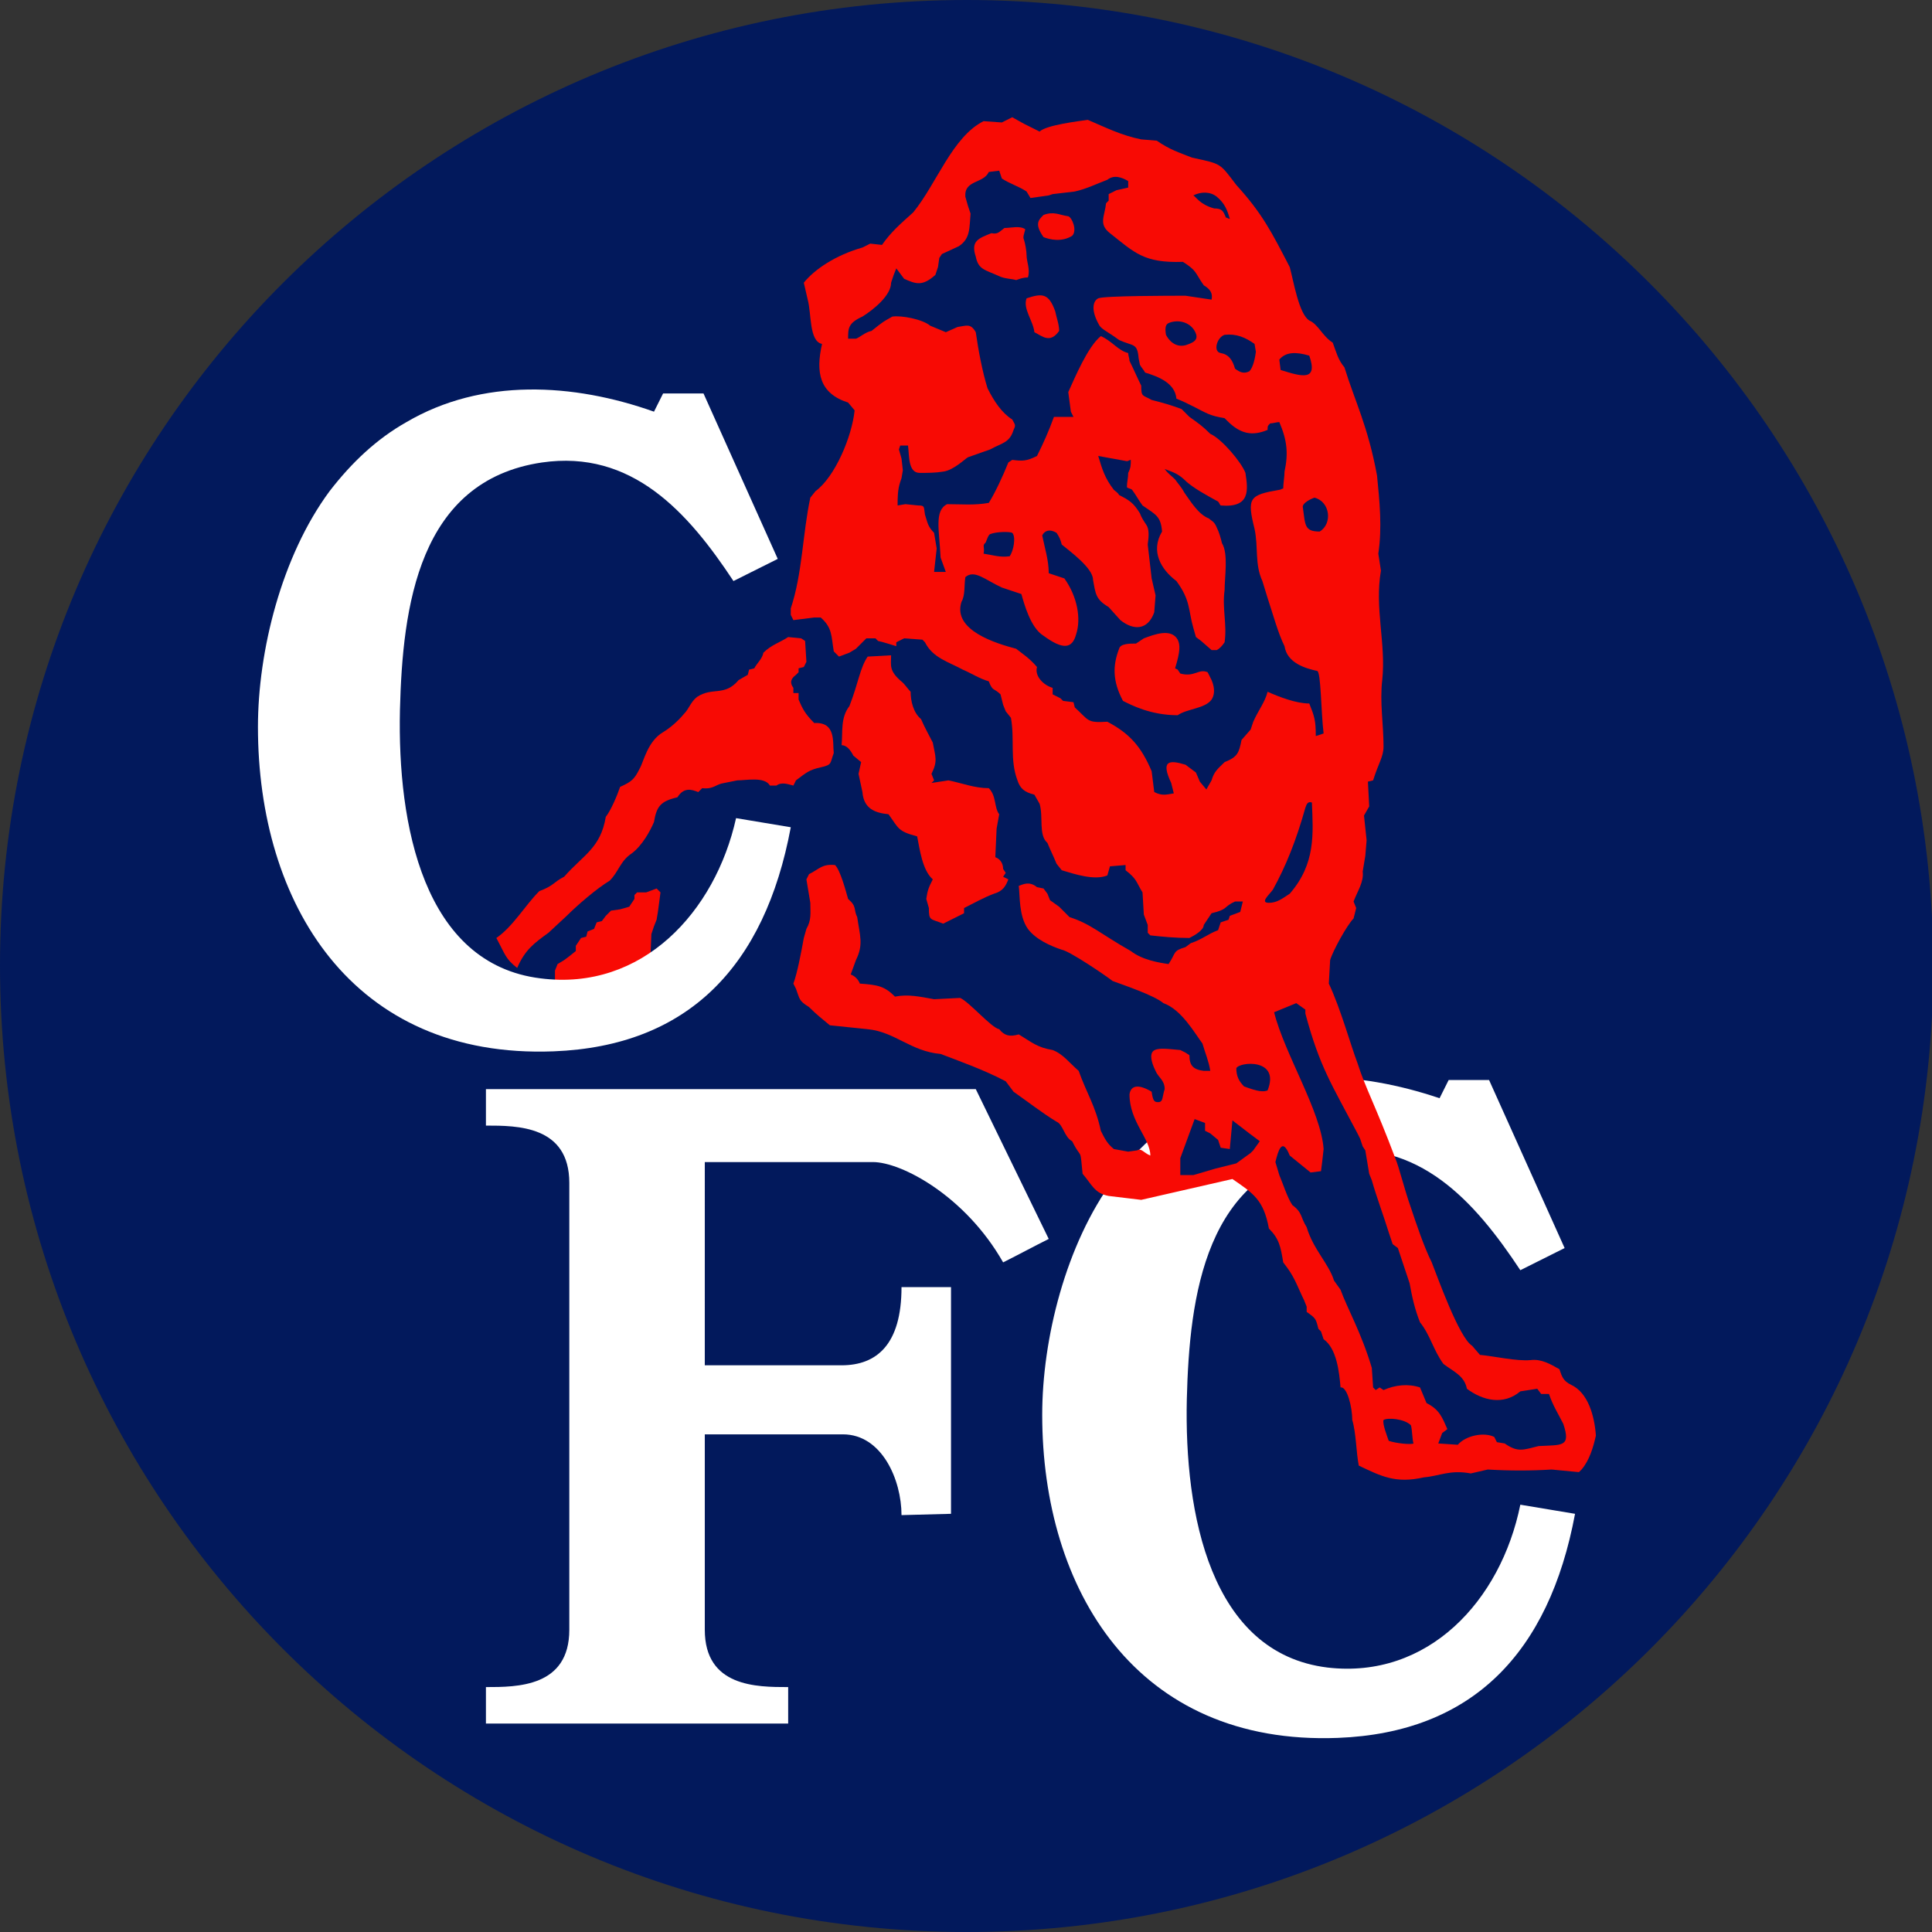 <?xml version="1.0" encoding="utf-8"?>
<!-- Generator: Adobe Illustrator 23.1.0, SVG Export Plug-In . SVG Version: 6.00 Build 0)  -->
<svg version="1.1"
	 id="svg2" xmlns:cc="http://creativecommons.org/ns#" xmlns:dc="http://purl.org/dc/elements/1.1/" xmlns:rdf="http://www.w3.org/1999/02/22-rdf-syntax-ns#"
	 xmlns="http://www.w3.org/2000/svg" xmlns:xlink="http://www.w3.org/1999/xlink" x="0px" y="0px" viewBox="0 0 148.3 148.3"
	 style="enable-background:new 0 0 148.3 148.3;" xml:space="preserve">
<rect x="0" y="0" width="148.3" height="148.3" fill="#333333" stroke="none"/>
<style type="text/css">
	.st0{fill:#02195C;}
	.st1{fill:#F80A04;}
	.st2{fill:#FFFFFF;}
</style>
<path class="st0" d="M74.2,0C33.2,0,0,33.2,0,74.1c0,41,33.2,74.2,74.2,74.2c41,0,74.2-33.2,74.2-74.2C148.3,33.2,115.1,0,74.2,0z"
	/>
<path class="st0" d="M93,70.1l-0.6,0.9c0,0.4-0.6,0.8-1.1,1c-1.1,0-2.1-0.1-3-0.2l-0.2-0.2l0-0.6l-0.3-0.8l-0.1-1.7
	c-0.5-0.9-0.4-1.1-1.3-1.7l0-0.4l-1.2,0.1L85,67.3c-1.1,0.3-2.5-0.1-3.5-0.4l-0.4-0.5c-0.2-0.5-0.5-1-0.7-1.6c-0.7-0.6-0.4-2-0.6-3
	l-0.4-0.7c-0.9-0.2-1.1-0.6-1.3-1.1c-0.5-1.6-0.2-3.2-0.5-4.8l-0.4-0.5l-0.2-0.5l-0.2-0.8c-0.5-0.5-0.6-0.2-0.9-1
	c-0.7-0.3-1.3-0.6-2-0.9c-1.1-0.6-2.4-0.9-2.9-2.1l-0.2-0.2L69.3,49l-0.6,0.3l0,0.3l-1-0.3l-0.4-0.1l-0.2-0.2l-0.7,0l-0.2,0.2
	L65.7,50l-0.5,0.3l-0.8,0.3L64,50.1c-0.2-1.2-0.1-1.7-1-2.6l-0.5,0l-1.6,0.2l-0.4,1.1l1,0.2l0.2,0.2l0.1,1.6l-0.2,0.4l-0.4,0.1
	l0,0.3L61,51.8c-0.3,0.3-0.5,0.6-0.2,1l0,0.4l0.4,0l0,0.5c0.3,0.7,0.5,1.1,1.2,1.8c1.7-0.1,1.4,1.6,1.7,2.3c-0.2,0.8-0.1,1-1,1.1
	c-1,0.3-1.1,0.5-1.9,1l-0.2,0.4c-0.4-0.2-0.9-0.4-1.3,0l-0.5,0c-0.4-0.7-1.8-0.4-2.5-0.4l-1,0.2c-0.7,0-0.8,0.5-1.7,0.4l-0.3,0.3
	c-0.5-0.3-1.1-0.4-1.6,0.4c-1.3,0.3-1.6,0.7-1.8,1.9c-0.3,0.7-0.9,1.8-1.7,2.4c-0.9,0.6-1.1,1.4-1.7,2.1c-1,0.6-2.5,1.9-3.3,2.7
	l-1.4,1.3c-1.1,0.8-1.8,1.3-2.4,2.7c-0.8,0.8-1.7,1.5-2.8,2.1l5.6,0.5l-0.2-2.4l0.2-0.5l0.6-0.3l0.4-0.3l0.5-0.4l0-0.4l0.4-0.5
	l0.4-0.1l0.1-0.4l0.5-0.2l0.3-0.5l0.4-0.1l0.3-0.3l0.4-0.4l0.7-0.1l0.7-0.3l0.2-0.3l0.2-0.2l0-0.3l0.2-0.2l0.7,0l0.8-0.3l0.3,0.3
	L50.5,70l-0.2,0.6l-0.2,0.5L50,71.7l0,2.8l8.4-8.2l2.8,0.6l0,0l0.7,0.2c0.8-0.4,1-0.8,2-0.7c0.4,0.4,0.8,1.9,1,2.6
	c0.7,0.6,0.4,0.8,0.7,1.4c0.2,1.4,0.5,2.1-0.1,3.3l-0.4,1.1c0.3,0.1,0.7,0.4,0.7,0.7c1.3,0.1,1.8,0.2,2.7,1c1.1-0.3,1.9,0,3,0.2
	l2-0.1c0.8,0.3,2.5,2.3,3,2.4c0.5,0.6,0.8,0.6,1.5,0.4c1,0.6,1.4,1,2.6,1.2c0.8,0.3,1.3,1.1,2,1.6c0.6,1.7,1.3,2.7,1.7,4.6
	c0.3,0.6,0.5,0.9,1,1.4l1.1,0.2l0.7-0.1c0.4-0.2,0.6,0.2,1,0.4c0-1.3-1.6-2.6-1.6-4.7c0.1-0.7,0.7-0.8,1.7-0.2
	c0.1,0.7,0.2,0.8,0.5,0.8c0.4,0,0.3-0.4,0.5-1c0.1-0.7-0.4-0.9-0.7-1.4c-0.3-0.8-0.3-1.3-0.2-1.5c0.3-0.3,1-0.2,2.1-0.1l0.4,0.2
	l0.4,0.4c0,0.8,0.3,1.1,1.1,1.2l0.5,0c-0.1-0.7-0.4-1.4-0.6-2.1c-0.6-0.8-1.6-2.6-3-3.1c-0.7-0.6-3.1-1.5-3.9-1.7
	c-0.6-0.4-3.3-2.3-3.9-2.4c-0.9-0.3-2.1-0.7-2.6-1.6c-0.7-1-0.6-2.5-0.7-3.3c0.3-0.1,0.8-0.5,1.4,0.1l0.5,0.1l0.3,0.4l0.2,0.5
	l0.7,0.5l0.8,0.8c1.5,0.5,2.4,1.3,4.7,2.6c0.9,0.7,2.1,0.8,2.9,1c0.6-0.9,0.4-1,1.5-1.3l0.4-0.3c0.8-0.3,1.3-0.7,2.1-1l0.2-0.6
	l0.6-0.2l0.1-0.3l0.8-0.3l0.1-0.7l-0.6,0C93.9,69.6,94.4,69.9,93,70.1z"/>
<path class="st1" d="M77.2,67L77,66.7c0-0.5-0.3-0.8-0.6-0.9l0.1-2.2l0.2-1.1c-0.4-0.5-0.2-1.4-0.8-2c-1.1,0-2.1-0.4-3.1-0.6
	l-1.3,0.2l0.2-0.2l-0.2-0.5c0.5-1,0.3-1.3,0.1-2.4c-0.3-0.6-0.6-1.1-0.9-1.8c-0.6-0.5-0.8-1.4-0.8-2.1c-0.2-0.2-0.4-0.5-0.6-0.7
	c-1.1-0.9-0.9-1.3-0.9-2.1l-1.8,0.1c-0.6,0.9-0.7,2-1.4,3.8c-0.7,0.9-0.5,2-0.6,3c0.4,0,0.7,0.4,0.9,0.8l0.6,0.5l-0.2,0.9l0.3,1.4
	c0.1,1.3,1,1.6,2,1.7c0.8,1.1,0.7,1.3,2.2,1.7c0.2,1,0.4,2.6,1.2,3.3c-0.3,0.6-0.4,0.8-0.5,1.5l0.2,0.7c0,1,0.1,0.8,1.1,1.2v0
	l1.6-0.8l0-0.4c0.8-0.4,1.5-0.8,2.3-1.1c0.7-0.2,0.9-0.6,1.1-1.1L77,67.3L77.2,67z"/>
<polygon class="st1" points="49.6,68.5 48.9,68.5 48.7,68.7 48.7,69 48.5,69.3 48.3,69.6 47.6,69.8 46.9,69.9 46.5,70.3 46.2,70.7 
	45.8,70.8 45.6,71.3 45.1,71.5 45,71.9 44.6,72 44.2,72.6 44.2,73 43.7,73.4 43.3,73.7 42.8,74 42.6,74.5 42.6,75.9 49.9,74.1 
	50,71.7 50.2,71.1 50.4,70.6 50.5,70 50.7,68.5 50.4,68.2 "/>
<path class="st1" d="M62.5,55.5c-0.7-0.7-0.9-1.1-1.2-1.8l0-0.5l-0.4,0l0-0.4c-0.3-0.4-0.2-0.7,0.2-1l0.2-0.2l0-0.3l0.4-0.1l0.2-0.4
	l-0.1-1.6L61.5,49l-1-0.1c-0.6,0.4-1.3,0.6-1.9,1.2c-0.1,0.5-0.5,0.8-0.7,1.2l-0.4,0.1l-0.1,0.4l-0.7,0.4c-1.1,1.3-2,0.5-3.2,1.3
	c-0.5,0.4-0.6,0.9-1,1.3c-0.5,0.6-1.1,1.1-1.6,1.4c-1.2,0.7-1.5,2.3-1.8,2.8c-0.4,0.8-0.6,1-1.5,1.4c-0.2,0.6-0.7,1.8-1.1,2.3
	c-0.4,2.4-1.7,2.9-3.2,4.6c-0.8,0.4-0.8,0.7-1.9,1.1c-1.1,1.1-2,2.7-3.3,3.6c0.7,1.3,0.7,1.6,1.6,2.3c0.6-1.4,1.3-1.9,2.4-2.7
	l1.4-1.3c0.8-0.8,2.3-2.1,3.3-2.7c0.7-0.7,0.8-1.5,1.7-2.1c0.8-0.6,1.4-1.7,1.7-2.4c0.2-1.2,0.5-1.6,1.8-1.9
	c0.5-0.8,1.1-0.6,1.6-0.4l0.3-0.3c0.9,0.1,1-0.3,1.7-0.4l1-0.2c0.7,0,2.1-0.3,2.5,0.4l0.5,0c0.4-0.3,0.9-0.1,1.3,0l0.2-0.4
	c0.8-0.6,1-0.8,1.9-1c0.9-0.2,0.7-0.3,1-1.1C63.9,57,64.2,55.4,62.5,55.5z"/>
<path class="st2" d="M74.9,83.6H37.3v2.8c2.4,0,6.4,0,6.4,4.4l0,0v34.3c0,4.4-4,4.4-6.4,4.4v2.8h23.2v-2.8c-2.4,0-6.4,0-6.4-4.4v-15
	l10.6,0c3,0,4.5,3.5,4.5,6.2l3.8-0.1l0-17.4h-3.8c0,4.4-1.9,6-4.6,6l-10.5,0V89.2H67c2.2,0,7.1,2.6,10,7.7c1.2-0.6,2.3-1.2,3.5-1.8
	L74.9,83.6z"/>
<path class="st2" d="M42.5,80.7c10.3-0.4,16.2-6.5,18.2-17.2l-4.2-0.7c-1.6,7.2-7.2,13.3-15,12.3c-9-1.1-11-11.8-10.8-20.6
	c0.2-7.9,1.4-17.6,10.9-19c6.9-1,11.2,3.8,14.7,9.1l3.4-1.7L54,30.2l-3.1,0l-0.7,1.4C44,29.4,37,29,31.2,32.4
	c-2.3,1.3-4.2,3.1-5.9,5.3c-3.7,5-5.5,12.3-5.5,18.1C19.8,69.3,27,81.3,42.5,80.7z"/>
<path class="st2" d="M101.9,128c-9-1.1-11-11.8-10.8-20.6c0.2-7.9,1.4-17.6,10.9-19c6.9-1,11.2,3.8,14.7,9.1l3.4-1.7l-5.8-12.9h-3.1
	l-0.7,1.4c-6.2-2.1-13.2-2.5-19.1,0.9c-2.3,1.3-4.2,3.1-5.9,5.3c-3.7,5-5.5,12.3-5.5,18.1v0c0,13.4,7.2,25.4,22.7,24.8
	c10.3-0.4,16.2-6.5,18.2-17.2l-4.2-0.7C115.2,122.9,109.6,128.9,101.9,128z"/>
<path class="st1" d="M120.6,106.3c-0.6-0.3-0.7-0.6-0.9-1.2c-0.7-0.4-1.4-0.8-2.2-0.7c-1.1,0.1-2.8-0.3-3.9-0.4l-0.6-0.7
	c-1-0.6-2.7-5.4-3.1-6.4c-0.6-1.2-1.2-3-1.6-4.2c-0.5-1.4-0.9-3.1-1.2-3.8c-1.5-4-2.3-5.4-2.9-7.3c-0.5-1.3-1.3-4.2-2.2-6.1l0.1-1.8
	c0.2-0.7,1.3-2.7,1.8-3.2l0.2-0.8l-0.2-0.5c0.3-0.8,0.8-1.5,0.7-2.3l0.2-1.2l0.1-1.2l-0.2-1.9l0.4-0.7l-0.1-1.9l0.4-0.1
	c0.4-1.3,0.8-1.8,0.8-2.6c0-1.7-0.3-3.4-0.1-5.1c0.3-2.8-0.6-5.5-0.1-8.4l-0.2-1.3c0.3-2,0.1-4-0.1-6c-0.7-3.8-1.7-5.7-2.5-8.3
	c-0.5-0.6-0.6-1.1-0.9-1.9c-0.8-0.5-1.1-1.4-1.8-1.7c-0.8-0.5-1.2-3-1.5-4.1c-1.4-2.7-2.1-4.1-4.1-6.3c-1.3-1.7-1.1-1.6-3.4-2.1
	c-1-0.4-1.7-0.6-2.7-1.3l-1.2-0.1c-1.5-0.3-2.7-0.9-4.1-1.5c-0.7,0.1-3.2,0.4-3.7,0.9l-1.2-0.6L77.7,9l-0.8,0.4l-1.4-0.1
	c-2.4,1.2-3.6,4.8-5.4,7c-1,0.9-1.7,1.5-2.4,2.5l-0.9-0.1L66.2,19c-2.1,0.6-3.7,1.7-4.5,2.7L62,23c0.3,1.1,0.1,3.2,1.1,3.4
	c-0.5,2.2-0.2,3.8,2,4.5l0.5,0.6c-0.2,2-1.5,5.1-3,6.2l-0.4,0.5c-0.6,2.8-0.6,5.8-1.5,8.5l0,0.5l0.2,0.4l1.6-0.2l0.5,0
	c0.9,0.8,0.8,1.4,1,2.6l0.4,0.4l0.8-0.3l0.5-0.3l0.6-0.6l0.2-0.2l0.7,0l0.2,0.2l0.4,0.1l1,0.3l0-0.3l0.6-0.3l1.4,0.1l0.2,0.2
	c0.6,1.2,1.8,1.5,2.9,2.1c0.7,0.3,1.3,0.7,2,0.9c0.3,0.8,0.4,0.5,0.9,1l0.2,0.8l0.2,0.5l0.4,0.5c0.3,1.7-0.1,3.2,0.5,4.8
	c0.2,0.6,0.5,0.9,1.3,1.1l0.4,0.7c0.3,1-0.1,2.4,0.6,3c0.2,0.5,0.5,1.1,0.7,1.6l0.4,0.5c1,0.3,2.5,0.8,3.5,0.4l0.2-0.7l1.2-0.1
	l0,0.4c0.9,0.7,0.8,0.9,1.3,1.7l0.1,1.7l0.3,0.8l0,0.6l0.2,0.2c0.9,0.1,1.9,0.2,3,0.2c0.4-0.2,1.1-0.6,1.1-1l0.6-0.9
	c1.3-0.3,0.9-0.5,1.8-0.9l0.6,0l0,0l0,0l0,0L95.2,70l-0.8,0.3l-0.1,0.3l-0.6,0.2l-0.2,0.6c-0.8,0.3-1.2,0.7-2.1,1l-0.4,0.3
	C90,73,90.3,73.1,89.7,74c-0.7-0.1-2-0.3-2.9-1c-2.3-1.3-3.1-2.1-4.7-2.6l-0.8-0.8l-0.7-0.5l-0.2-0.5l-0.3-0.4l-0.5-0.1
	c-0.6-0.5-1.1-0.2-1.4-0.1c0.1,0.8,0,2.3,0.7,3.3c0.6,0.8,1.7,1.3,2.6,1.6c0.6,0.1,3.4,2,3.9,2.4c0.8,0.3,3.2,1.1,3.9,1.7
	c1.4,0.5,2.4,2.3,3,3.1c0.2,0.7,0.5,1.4,0.6,2.1l-0.5,0c-0.8-0.1-1.1-0.4-1.1-1.2L91,80.8l-0.4-0.2c-1.1-0.1-1.8-0.2-2.1,0.1
	c-0.2,0.2-0.2,0.7,0.2,1.5c0.2,0.5,0.7,0.7,0.7,1.4c-0.2,0.6-0.1,1-0.5,1c-0.3,0-0.4-0.1-0.5-0.8c-1-0.6-1.6-0.5-1.7,0.2
	c0,2.1,1.6,3.4,1.6,4.7c-0.5-0.2-0.7-0.6-1-0.4l-0.7,0.1l-1.1-0.2c-0.5-0.4-0.7-0.8-1-1.4c-0.4-1.9-1.1-2.9-1.7-4.6
	c-0.7-0.6-1.2-1.3-2-1.6c-1.2-0.2-1.6-0.6-2.6-1.2c-0.7,0.2-1.1,0.1-1.5-0.4c-0.6-0.1-2.3-2.1-3-2.4l-2,0.1c-1.1-0.2-2-0.4-3-0.2
	c-0.8-0.8-1.3-0.9-2.7-1c-0.1-0.3-0.4-0.6-0.7-0.7l0.4-1.1c0.6-1.2,0.3-1.9,0.1-3.3c-0.3-0.6,0-0.8-0.7-1.4c-0.2-0.7-0.6-2.2-1-2.6
	c-1-0.1-1.2,0.3-2,0.7l-0.2,0.4l0.3,1.8c0,0.8,0.1,1.3-0.3,2l-0.2,0.7c-0.2,1.1-0.5,2.7-0.8,3.5l0.2,0.4c0.3,0.8,0.2,0.9,1,1.4
	c0.6,0.6,1,0.9,1.6,1.4l2.9,0.3c2.1,0.2,3.3,1.7,5.6,1.9c1.3,0.5,3.3,1.2,5,2.1l0.6,0.8c1,0.7,2.3,1.7,3.3,2.3
	c0.5,0.2,0.6,1.2,1.2,1.5c0.4,0.8,0.5,0.8,0.6,1c0.1,0.2,0.1,0.6,0.2,1.5c0.7,0.8,0.9,1.5,2,1.7l2.5,0.3l7-1.6
	c1.6,1.1,2.4,1.6,2.8,3.8c0.8,0.8,0.9,1.4,1.1,2.6l0.3,0.4c0.6,0.8,0.9,1.7,1.3,2.5l0.2,0.5l0,0.4c0.7,0.5,0.7,0.5,0.9,1.3l0.2,0.2
	l0.2,0.6c1,0.7,1.2,2.5,1.3,3.7c0.5-0.1,0.9,1.5,0.9,2.5c0.3,1,0.3,2.5,0.5,3.5c1.7,0.8,2.8,1.4,5,0.9c1.2-0.1,2-0.6,3.6-0.3
	l1.3-0.3c1.7,0.1,3.3,0.1,4.9,0l2.1,0.2l0.2-0.2c0.6-0.7,0.9-1.7,1.1-2.6C122.4,108.7,121.9,106.9,120.6,106.3z"/>
<g>
	<g>
		<path class="st0" d="M100,38.9c0.2,1.4,0.1,1.9,1.3,1.9c1-0.6,0.8-2.3-0.4-2.6C100.6,38.3,100,38.6,100,38.9z"/>
		<path class="st0" d="M100.5,27.3c-1-0.3-1.8-0.3-2.3,0.3l0.1,0.8C99.9,28.9,101.2,29.3,100.5,27.3z"/>
		<path class="st0" d="M93.2,16c0.6,0,0.7,0.2,0.9,0.7c0.1,0,0.2,0.1,0.3,0.1c-0.2-0.7-0.4-1.2-1-1.7c-0.5-0.4-1.2-0.4-1.8-0.1
			C91.8,15.1,92.1,15.7,93.2,16z"/>
		<path class="st0" d="M93.7,27.1c0.6,0.1,0.9,0.5,1.1,1.2c0.4,0.3,0.7,0.4,1.1,0.2c0.2-0.2,0.4-0.7,0.5-1.5l-0.1-0.6
			c-0.7-0.5-1.4-0.8-2.3-0.7C93.4,25.9,93.1,27,93.7,27.1z"/>
		<path class="st0" d="M91,58.7l0.8,0.6l0.3,0.7l0.5,0.6l0.4-0.7c0.2-0.7,0.5-0.9,1-1.4c1-0.4,1.1-0.7,1.3-1.7L96,56l0.2-0.6
			c0.4-0.9,0.9-1.5,1.1-2.3c0.9,0.4,2.2,0.9,3.2,0.9c0.4,1,0.5,1.3,0.5,2.5l0.6-0.2c-0.2-1.6-0.2-4.8-0.5-4.8
			c-0.9-0.2-2.3-0.6-2.5-1.9c-0.5-1-0.9-2.5-1.3-3.7l-0.4-1.3c-0.6-1.3-0.3-2.6-0.6-4c-0.6-2.4-0.4-2.6,1.9-3c0.1,0,0.2-0.1,0.3-0.1
			c0-0.4,0.1-0.9,0.1-1.3c0.3-1.4,0.2-2.4-0.4-3.8c-0.2,0-0.5,0.1-0.7,0.1c-0.2,0.2-0.2,0.2-0.2,0.5c-1.2,0.5-2.1,0.3-3.1-0.7
			c-0.1-0.1-0.1-0.1-0.2-0.2c-1.2-0.2-1.4-0.4-2.4-0.9c-0.4-0.2-0.8-0.4-1.3-0.6c-0.1-1.2-1.4-1.7-2.4-2c-0.1-0.2-0.3-0.4-0.4-0.6
			l-0.1-0.5c-0.1-1.2-0.4-0.9-1.5-1.4c-0.8-0.6-1.3-0.8-1.5-1.1c-0.7-1.2-0.5-1.9-0.1-2.1c0.4-0.2,5.6-0.2,6.7-0.2l2,0.3
			c0.1-0.5-0.1-0.8-0.6-1.1c-0.7-1-0.5-1.1-1.6-1.8c-3,0.1-3.7-0.7-5.6-2.2c-0.9-0.7-0.4-1.3-0.3-2.3l0.2-0.2l0-0.5l0.6-0.3l0.9-0.2
			l0-0.5c-0.5-0.3-1.1-0.5-1.6-0.1c-0.8,0.3-1.6,0.7-2.5,0.9l-1.7,0.2L80.5,15l-1.4,0.2l-0.3-0.5c-0.6-0.4-1.3-0.6-1.9-1l-0.2-0.6
			l-0.8,0.1c-0.4,0.9-1.9,0.6-1.8,1.9l0.2,0.7l0.2,0.6c-0.1,1.1,0,1.9-0.9,2.5l-1.3,0.6l-0.2,0.3L72,20.5l-0.2,0.6
			c-1,0.9-1.5,0.7-2.4,0.3l-0.6-0.8l-0.2,0.5l-0.2,0.6c0,1-1.4,2.1-2.2,2.6c-1.1,0.5-1.1,0.9-1.1,1.7l0.6,0c0.3-0.1,0.7-0.5,1.2-0.6
			c1-0.8,0.9-0.7,1.6-1.1c0.7-0.1,2.3,0.2,2.9,0.7l1.2,0.5l0.9-0.4c0.7-0.1,1-0.3,1.4,0.4c0.2,1.4,0.5,3,0.9,4.3
			c0.5,1,1.1,1.9,1.9,2.4c0.2,0.4,0.3,0.4,0.1,0.8c-0.3,1-0.9,1-1.8,1.5l-1.7,0.6c-0.2,0.1-1.1,1-1.9,1.1c-0.6,0.1-1.2,0.1-1.8,0.1
			c-0.9,0-0.8-1.3-0.9-2.1l-0.6,0l-0.1,0.3l0.2,0.7l0.1,0.9l-0.1,0.6L69.1,37c-0.2,0.6-0.2,1.2-0.2,1.8l0.6-0.1l1,0.1
			c0.5,0,0.4,0.1,0.5,0.7c0.2,0.6,0.2,0.9,0.7,1.4l0.2,1.2l-0.2,1.8l0.9,0l-0.4-1.1c-0.1-2.1-0.5-3.6,0.5-4.1c1.1,0,2.1,0.1,3.2-0.1
			c0.5-0.8,1.1-2.1,1.5-3.1l0.3-0.2c0.8,0.1,1.1,0.1,1.9-0.3c0.5-1,0.9-1.9,1.3-3l0.6,0l0.9,0l-0.2-0.4L82,30.1
			c0.5-1.1,1.5-3.5,2.5-4.3c0.9,0.4,1.3,1.1,2.1,1.3c0,0.2,0.1,0.4,0.1,0.6c0.3,0.6,0.6,1.3,0.9,1.9c0,0.9,0.1,0.7,0.8,1.1
			c0.8,0.2,1.5,0.4,2.3,0.7c0.2,0.2,0.4,0.4,0.6,0.6c0.7,0.5,1,0.7,1.6,1.3c0.9,0.4,2.4,2.2,2.7,3c0.2,1.3,0.4,2.7-1.9,2.5
			c-0.1-0.1-0.1-0.2-0.2-0.3c-1.1-0.6-1.8-1-2.4-1.5c-0.6-0.6-0.9-0.7-1.7-1c0.3,0.4,0.5,0.5,0.8,0.8c0.2,0.3,0.5,0.6,0.7,1
			c0.5,0.7,1.1,1.7,1.9,2c0.2,0.2,0.4,0.2,0.6,0.7c0.2,0.4,0.3,0.8,0.4,1.2c0.5,0.8,0.2,2.6,0.2,3.6c-0.2,1.4,0.2,2.6,0,4
			c-0.2,0.3-0.4,0.5-0.6,0.6l-0.4,0l-0.8-0.7l-0.4-0.3l-0.2-0.7c-0.4-1.4-0.2-2.1-1.3-3.6c-1.2-0.9-2-2.3-1.1-3.8
			c-0.1-1.2-0.5-1.3-1.5-2c-0.3-0.4-0.5-0.8-0.8-1.2c-0.1-0.1-0.3-0.1-0.4-0.2c0-0.4,0.1-0.7,0.1-1.1c0.2-0.4,0.2-0.6,0.2-1
			c-0.1,0-0.2,0.1-0.3,0.1L84.3,35c0.3,1,0.5,1.7,1.2,2.6c0.1,0.1,0.3,0.2,0.4,0.4c0.8,0.4,1.1,0.6,1.6,1.4c0.1,0.3,0.3,0.6,0.5,0.9
			c0.2,0.3,0.2,0.8,0.1,1.5l0.3,2.6l0.3,1.3l-0.1,1.3c-0.5,1.4-1.6,1.4-2.6,0.6l-0.9-1c-1-0.6-1-1-1.2-2.1c0-0.9-1.8-2.2-2.4-2.7
			c-0.1-0.4-0.2-0.6-0.4-0.9c-0.5-0.3-0.9-0.2-1.1,0.2c0.2,1,0.5,1.9,0.5,2.9l1.2,0.4c1,1.4,1.3,3.1,0.9,4.3c-0.3,1.1-1,1.2-2.5,0.1
			c-1-0.6-1.5-2.5-1.7-3.2l-1.5-0.5c-1.3-0.6-2.1-1.4-2.8-0.8c-0.1,0.6,0,1.4-0.3,1.9c-0.7,2.2,2.7,3.2,4.2,3.6
			c0.5,0.4,1,0.7,1.6,1.4c-0.2,0.7,0.5,1.4,1.2,1.6l0,0.5l0.6,0.3l0.2,0.2l0.8,0.1l0.1,0.4c1.1,1,0.9,1.2,2.5,1.1
			c1.7,0.9,2.6,1.9,3.4,3.8l0.2,1.6c0.6,0.3,0.9,0.2,1.5,0.1l-0.2-0.8C89.1,58.4,89.7,58.3,91,58.7z M78,21.5
			c-0.3-0.1-0.9-0.1-1.3-0.3c-1.1-0.5-1.6-0.5-1.8-1.5c-0.4-1.2,0.2-1.4,1.2-1.8c0.5,0.1,0.6-0.1,1-0.4c0.5,0,1.2-0.2,1.6,0.1
			c-0.1,0.4-0.2,0.6-0.1,0.8c0.1,0.3,0.2,0.9,0.2,1.2c0,0.5,0.3,1.1,0.1,1.7C78.5,21.3,78.3,21.4,78,21.5z M79.4,25.5
			c-0.1-0.9-0.9-1.8-0.6-2.6c1.2-0.4,1.7-0.4,2.2,1c0.1,0.5,0.3,1,0.3,1.5C80.6,26.4,80,25.8,79.4,25.5z M82.3,18.1
			c-0.8,0.5-1.7,0.3-2.2,0.1c-0.7-1-0.4-1.3,0-1.7c0.8-0.3,1.2,0,1.9,0.1C82.3,16.7,82.7,17.7,82.3,18.1z M86.2,53.8
			c-0.8-1.5-0.8-2.7-0.3-4c0.1-0.4,0.8-0.4,1.3-0.4l0.6-0.4c0.8-0.3,2.1-0.8,2.6,0.1c0.2,0.4,0.2,0.9-0.2,2.2l0.2,0.1l0.2,0.3
			c1.1,0.3,1.4-0.4,2.1-0.1l0.3,0.6c0.3,0.7,0.2,1.2,0,1.5c-0.5,0.7-1.9,0.7-2.6,1.2C88.3,54.9,86.8,54.1,86.2,53.8z"/>
		<path class="st0" d="M106.2,109c-0.1,0.3,0.3,1.3,0.4,1.6c0.6,0.2,1.7,0.3,1.9,0.2c-0.1-0.3-0.1-1.1-0.2-1.4
			C107.8,108.9,106.5,108.8,106.2,109z"/>
		<path class="st0" d="M120,109.3c-0.4-0.8-0.8-1.4-1.1-2.3l-0.6,0l-0.3-0.4l-1.3,0.2c-1.3,1.1-2.9,0.7-4.1-0.2
			c-0.2-1-1-1.3-1.8-1.9c-0.8-1.1-1-2.2-1.8-3.2c-0.4-1-0.6-1.9-0.8-3c-0.3-0.9-0.6-1.8-0.9-2.7l-0.4-0.3l-0.3-0.9
			c-0.4-1.3-0.9-2.6-1.3-4l-0.2-0.5l-0.3-1.8l-0.2-0.3l-0.2-0.6l-0.2-0.4c-2-3.8-2.9-5.1-4-9.2l0-0.3L99.5,77l-1.7,0.7
			c0.8,3.2,3.6,7.6,3.8,10.5l-0.1,0.9l-0.1,0.8l-0.8,0.1L99,88.7c-0.6-1.5-0.9-0.3-1.1,0.5l0.3,1c0.3,0.7,0.6,1.7,1,2.3
			c0.8,0.6,0.6,0.9,1.1,1.7c0.5,1.7,1.7,2.8,2.1,4.1l0.5,0.7c0.5,1.4,1.6,3.3,2.4,6l0.1,1.5l0.2,0.2l0.3-0.2l0.3,0.2
			c0.9-0.4,1.9-0.5,2.8-0.2l0.5,1.2c1,0.5,1.2,1.1,1.6,2l-0.4,0.3l-0.3,0.8l1.5,0.1c0.6-0.7,2-1,2.8-0.6l0.2,0.4l0.6,0.1v0
			c1,0.7,1.4,0.5,2.6,0.2C119.9,110.9,120.6,111.1,120,109.3z"/>
		<path class="st0" d="M94.9,82c0,0.6,0.2,1,0.6,1.4c0.6,0.2,1.3,0.5,1.8,0.3C98.3,81.2,95.1,81.5,94.9,82z"/>
		<path class="st0" d="M89.7,24.8c-0.2,0.1-0.3,0.3-0.2,0.9c0.2,0.4,0.7,1,1.5,0.8c0.6-0.2,1.1-0.4,0.7-1.1
			C91.3,24.7,90.4,24.5,89.7,24.8z"/>
		<polygon class="st0" points="94.6,86 94.4,88.2 93.7,88.1 93.5,87.5 92.9,87 92.5,86.8 92.5,86.2 91.7,85.9 90.6,88.9 90.6,90.2 
			91.6,90.2 93.3,89.7 94.9,89.3 96,88.5 96.2,88.3 96.7,87.6 95.9,87 		"/>
		<path class="st0" d="M77.5,42.7c0.3-0.4,0.5-1.5,0.2-1.8c-0.2-0.1-1.2-0.1-1.7,0.1c-0.2,0.1-0.3,0.7-0.4,0.7
			c-0.2,0.2,0,0.3-0.1,0.8C76.2,42.6,76.7,42.8,77.5,42.7z"/>
		<path class="st0" d="M100.2,62c-0.7,2.5-1.5,4.5-2.5,6.3c-0.3,0.4-1,1-0.3,1c0.6,0,1-0.3,1.6-0.7c2-2.3,1.8-4.6,1.7-7
			C100.4,61.5,100.3,61.7,100.2,62z"/>
	</g>
</g>
</svg>
